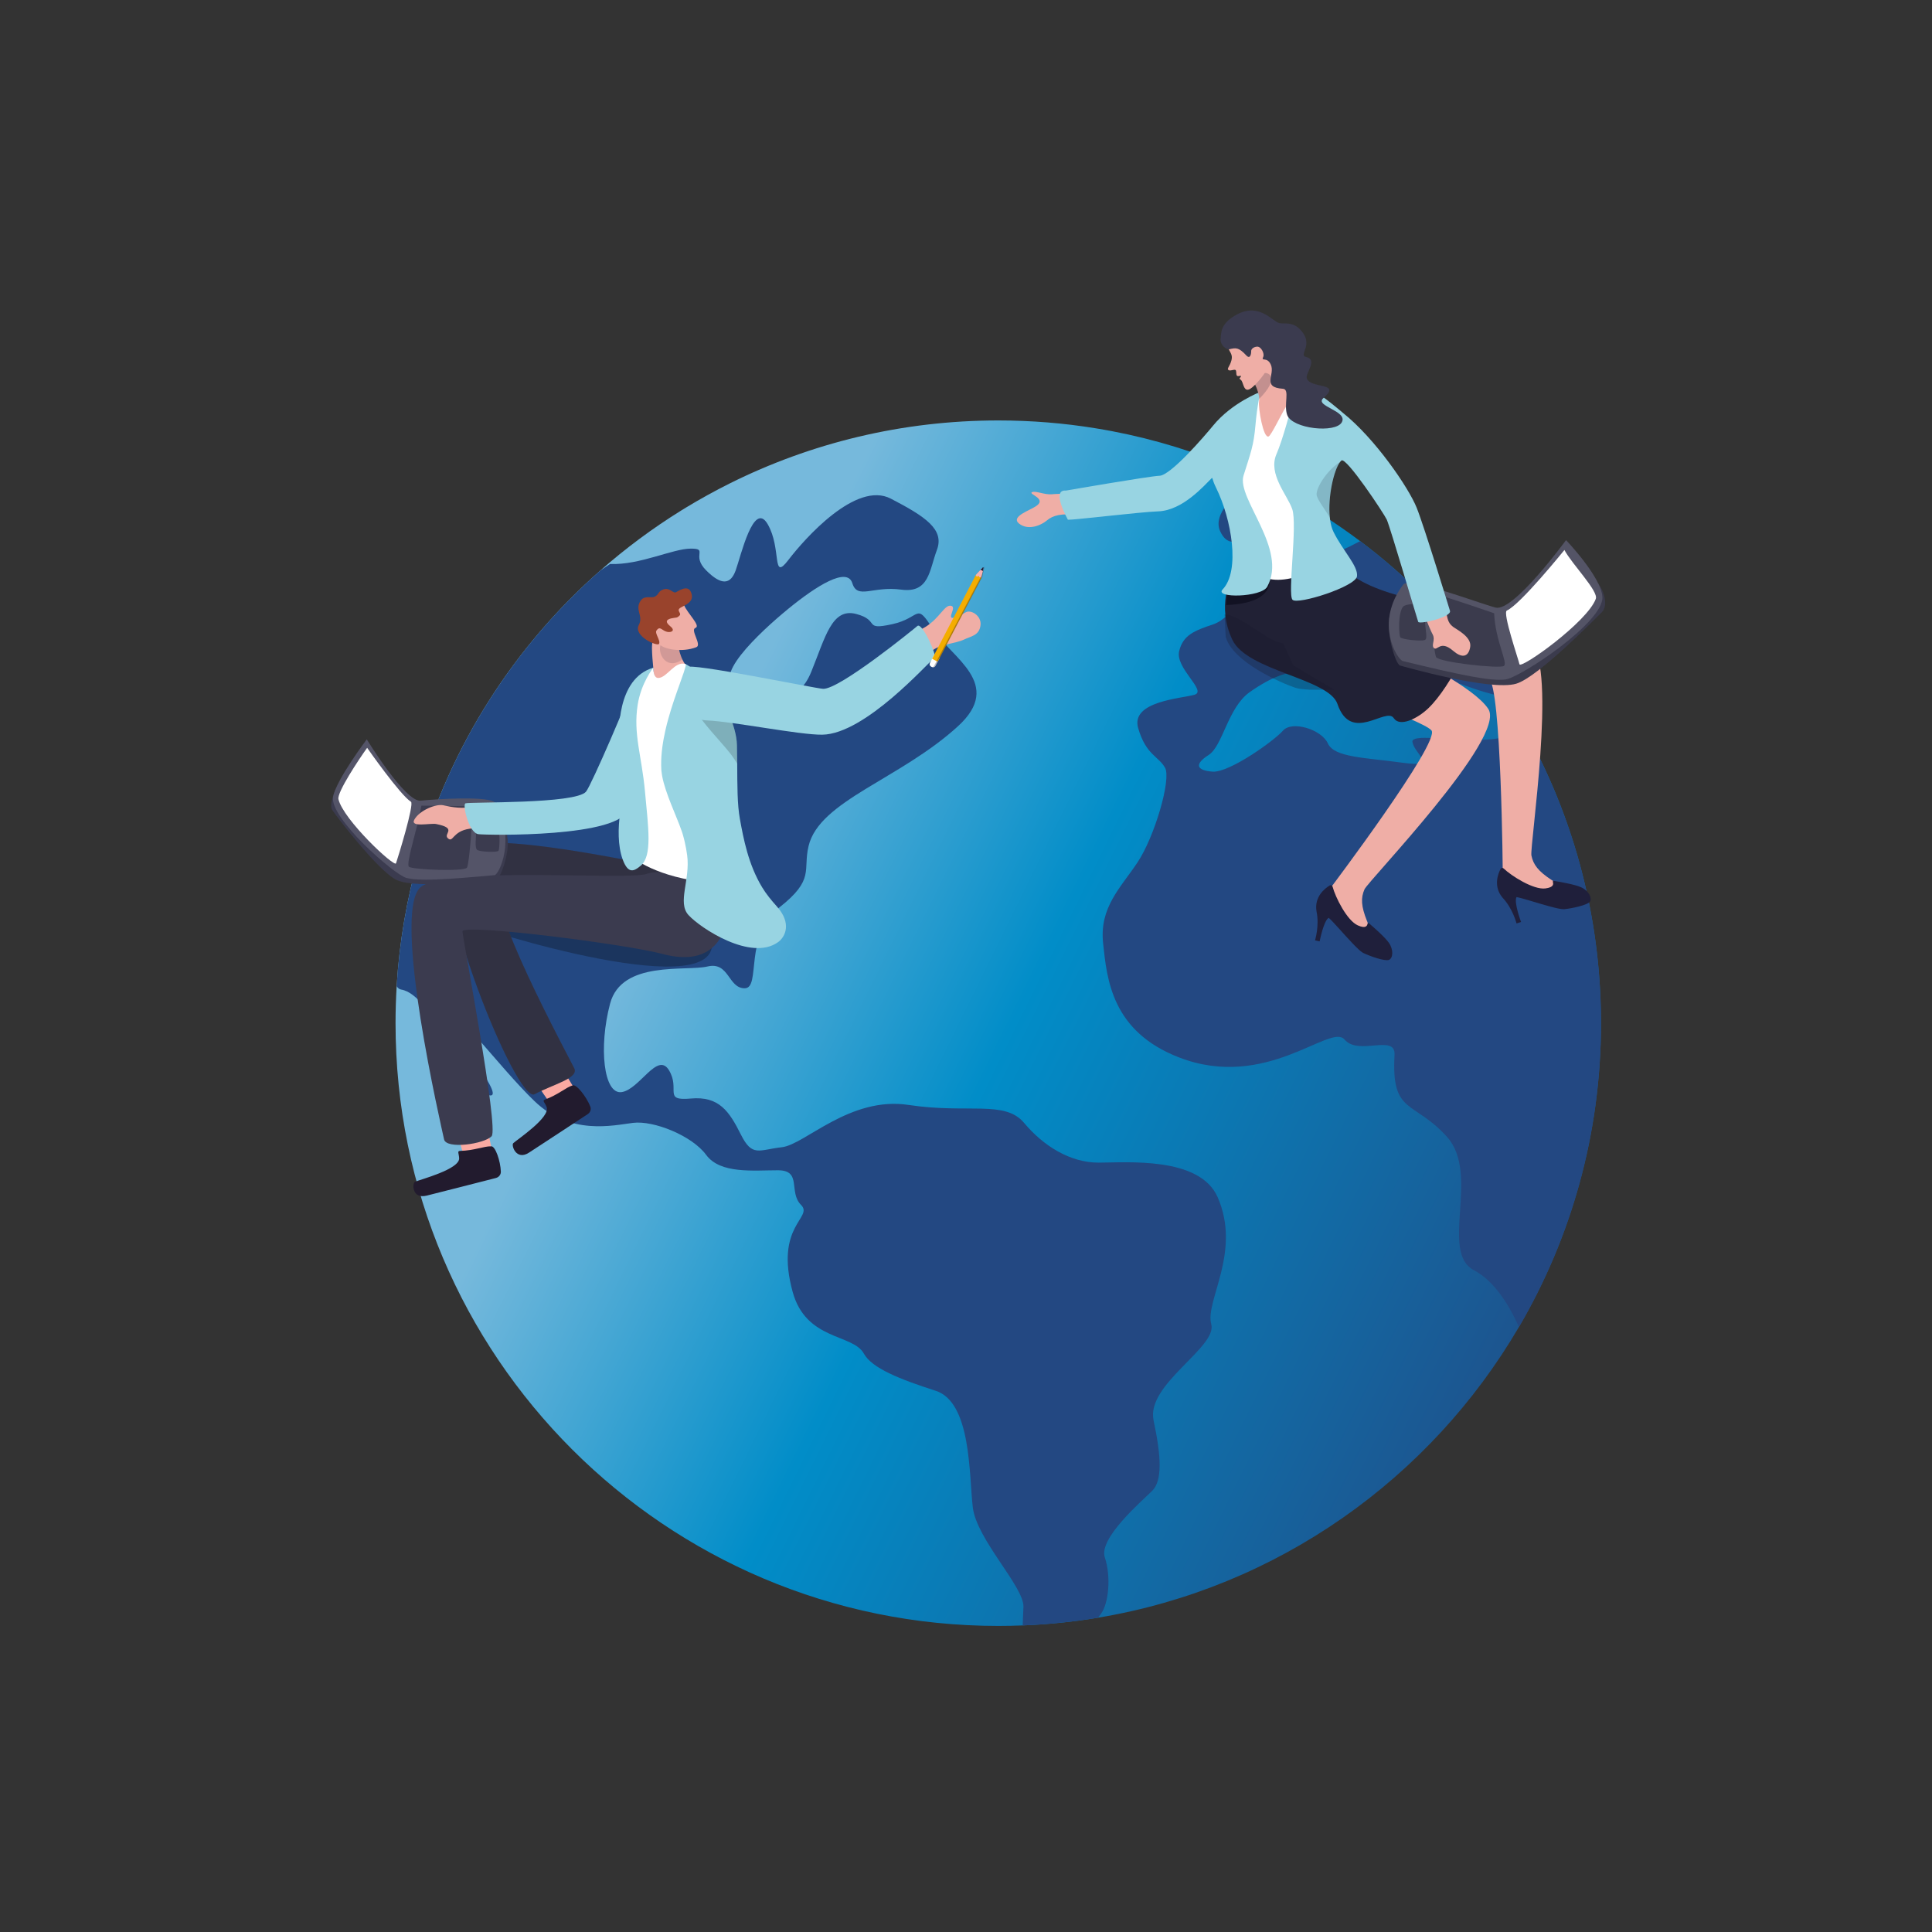 <svg width="280" height="280" viewBox="0 0 280 280" fill="none" xmlns="http://www.w3.org/2000/svg">
<rect x="0" y="0" width="280" height="280" fill="#333333" stroke="none"/>
<g clip-path="url(#clip0_13111_2481)">
<path d="M232.029 148.29C232.029 164.347 227.697 179.393 220.133 192.321C207.302 214.268 185.165 230.112 159.136 234.45C155.564 235.044 151.922 235.422 148.217 235.569C147.045 235.617 145.864 235.642 144.679 235.642C96.436 235.642 57.325 196.533 57.325 148.291C57.325 146.487 57.381 144.699 57.487 142.922C57.877 136.493 58.963 130.248 60.67 124.267C65.33 107.942 74.62 93.568 87.031 82.661C90.669 79.463 94.573 76.56 98.71 73.996C98.931 73.858 99.152 73.722 99.376 73.585C100.413 72.956 101.462 72.347 102.525 71.762C103.598 71.168 104.685 70.6 105.784 70.05C117.497 64.217 130.706 60.935 144.679 60.935C149.478 60.935 154.189 61.321 158.777 62.069C165.152 63.102 171.297 64.826 177.126 67.161C178.679 67.782 180.207 68.445 181.712 69.154C181.843 69.213 181.973 69.274 182.104 69.337C182.614 69.58 183.121 69.824 183.624 70.077C186.459 71.492 189.208 73.055 191.857 74.759C193.595 75.877 195.291 77.057 196.942 78.291C197.003 78.337 197.062 78.38 197.12 78.424C200.571 81.017 203.819 83.86 206.843 86.924C211.057 91.192 214.835 95.894 218.102 100.953C219.015 102.36 219.885 103.795 220.711 105.259C227.366 116.99 231.382 130.414 231.956 144.722C232.004 145.904 232.029 147.093 232.029 148.288V148.29Z" fill="url(#paint0_linear_13111_2481)"/>
<path d="M167.179 205.833C168.294 211.034 168.482 214.564 166.994 216.05C165.507 217.538 159.191 222.923 160.119 225.709C161.049 228.497 160.676 232.396 159.563 233.883C159.437 234.05 159.295 234.242 159.135 234.45C155.566 235.044 151.922 235.424 148.218 235.569C148.23 234.704 148.299 233.773 148.326 232.86C148.4 229.954 141.541 223.107 140.985 218.462C140.429 213.818 140.8 203.229 135.597 201.559C130.397 199.886 126.356 198.289 125.194 196.169C123.616 193.292 116.835 194.314 114.885 187.254C112.208 177.563 117.951 176.479 116.092 174.623C114.236 172.764 116.28 169.605 112.748 169.605C109.217 169.605 104.389 170.163 102.345 167.378C100.301 164.589 94.728 162.362 91.755 162.733C88.783 163.102 82.654 164.589 77.451 159.573C72.247 154.559 65.376 145.083 65.376 147.499C65.376 149.914 74.106 159.945 70.576 158.647C67.048 157.344 62.773 144.157 58.131 143.413C57.878 143.371 57.663 143.204 57.488 142.924C57.878 136.495 58.964 130.25 60.673 124.268C65.333 107.944 74.623 93.57 87.033 82.663L88.413 81.737C92.686 81.921 97.515 79.509 100.116 79.509C102.716 79.509 100.116 80.436 102.348 82.668C104.575 84.895 105.875 84.712 106.619 82.668C107.362 80.624 109.221 72.449 111.264 75.978C113.308 79.509 111.822 84.339 114.237 81.18C116.65 78.022 124.084 69.662 129.097 72.264C134.113 74.865 136.9 76.721 135.786 79.692C134.673 82.666 134.673 86.006 130.585 85.451C126.497 84.895 124.269 86.939 123.526 84.522C122.782 82.108 118.326 84.893 114.239 88.237C110.151 91.582 102.35 98.825 107.364 99.756C112.38 100.686 115.539 102.357 117.583 97.341C119.627 92.325 120.554 88.052 124.086 88.981C127.614 89.911 125.016 91.397 129.287 90.467C133.558 89.538 132.63 87.122 135.231 91.21C137.831 95.299 145.583 99.104 138.822 105.266C130.403 112.945 118.758 116.041 117.186 122.607C116.331 126.162 118.141 127.435 112.938 131.523C107.737 135.611 110.338 143.229 107.922 143.229C105.507 143.229 105.695 139.326 102.535 140.071C99.378 140.814 90.089 139.141 88.416 145.458C86.744 151.774 87.487 158.649 90.087 158.277C92.689 157.906 95.29 152.33 96.961 155.119C98.632 157.906 96.029 159.577 100.117 159.207C104.206 158.835 105.691 161.063 107.364 164.409C109.037 167.751 109.964 166.637 113.31 166.265C116.653 165.895 123.157 158.835 131.699 160.138C140.247 161.436 145.633 159.392 148.421 162.738C151.208 166.082 155.11 168.497 159.196 168.497C163.283 168.497 173.871 167.566 176.473 173.51C179.957 181.478 174.614 188.561 175.542 191.903C176.473 195.246 166.07 200.634 167.183 205.836L167.179 205.833Z" fill="#234882"/>
<path d="M232.029 148.29C232.029 164.347 227.696 179.393 220.133 192.321C218.805 189.303 216.609 185.645 213.623 184.095C208.605 181.495 214.554 170.163 209.721 164.776C204.89 159.385 201.609 161.616 202.106 152.886C202.281 149.776 196.904 153.071 194.86 150.654C192.816 148.242 183.547 158.14 170.893 153.256C161.108 149.48 160.428 141.923 159.872 136.722C159.314 131.52 162.35 128.734 164.833 125.019C167.325 121.303 169.778 112.942 168.849 111.271C167.921 109.602 166.065 109.413 164.95 105.514C163.834 101.611 171.266 101.239 173.125 100.683C174.979 100.123 170.292 96.836 170.893 94.364C171.454 92.052 173.062 91.407 175.848 90.477C178.635 89.548 182.039 84.15 182.039 82.848C182.039 81.545 185.305 78.835 184.268 77.645C182.412 75.51 178.709 81.083 176.838 76.996C175.699 74.505 178.915 71.67 181.712 69.155C181.843 69.215 181.973 69.276 182.104 69.338C182.614 69.581 183.121 69.826 183.624 70.078C186.459 71.493 189.208 73.057 191.856 74.761C191.693 74.949 191.518 75.107 191.33 75.231C189.471 76.442 191.33 77.184 189.935 79.134C188.541 81.084 186.961 80.989 186.591 82.106C186.22 83.222 192.814 80.249 194.485 79.691C194.992 79.524 195.982 79.03 197.12 78.426C200.571 81.018 203.818 83.861 206.843 86.926C211.057 91.194 214.834 95.896 218.102 100.955C215.858 100.688 212.812 99.525 211.113 98.918C208.511 97.988 207.675 95.668 206.842 96.69C206.005 97.711 205.91 98.825 207.211 99.755C208.511 100.684 207.119 102.355 206.378 103.004C205.633 103.655 202.106 98.544 200.711 97.062C199.318 95.576 195.135 95.019 193.093 94.461C191.049 93.902 191.237 94.552 191.886 95.576C192.535 96.598 198.85 97.99 199.318 98.825C199.78 99.662 197.83 98.734 197.83 99.847C198.388 100.405 197.83 103.656 196.716 101.8C195.601 99.941 190.215 97.897 188.543 97.526C186.872 97.156 184.27 98.085 181.111 100.313C177.953 102.542 177.21 108.117 175.169 109.415C173.127 110.716 173.31 111.647 175.727 111.831C178.141 112.016 184.643 107.371 185.942 105.888C187.243 104.402 191.518 105.7 192.446 107.744C193.377 109.788 197.832 109.788 203.219 110.533C208.607 111.274 205.075 109.415 204.702 107.559C204.322 105.7 216.596 108.857 219.936 105.888C220.214 105.642 220.473 105.436 220.711 105.264C227.366 116.995 231.382 130.419 231.956 144.727C232.004 145.909 232.029 147.098 232.029 148.293V148.29Z" fill="#234882"/>
<path opacity="0.29" d="M69.542 134.228C63.391 132.662 101.526 145.432 103.143 137.417L85.215 136.303C84.345 136.225 70.278 133.939 69.542 134.226V134.228Z" fill="#0A0A0A"/>
<path d="M67.192 167.386C66.644 165.846 65.773 161.83 65.773 161.83L70.071 160.774L71.321 166.812L68.927 169.315L67.192 167.384V167.386Z" fill="#FAAAA2"/>
<path d="M66.689 166.795C66.209 166.805 66.517 167.171 66.544 167.867C66.603 169.462 60.963 170.923 60.149 171.271C59.73 171.451 59.667 173.832 61.853 173.274C63.743 172.79 69.808 171.265 71.873 170.723C72.306 170.609 72.6 170.231 72.587 169.8C72.535 168.26 71.774 166.039 71.181 166.136C70.229 166.087 68.688 166.757 66.689 166.797V166.795Z" fill="#221B2E"/>
<path d="M79.66 159.76C78.618 158.467 76.427 154.922 76.427 154.922L80.094 152.563L83.335 157.914L81.948 161.049L79.66 159.76Z" fill="#FAAAA2"/>
<path d="M78.986 159.355C78.538 159.515 78.954 159.766 79.217 160.422C79.818 161.919 75.031 165.088 74.389 165.676C74.057 165.979 74.815 168.264 76.673 167.043C78.281 165.988 83.442 162.623 85.194 161.457C85.56 161.213 85.707 160.76 85.546 160.354C84.969 158.905 83.493 157.032 82.973 157.311C82.062 157.564 80.848 158.688 78.987 159.355H78.986Z" fill="#221B2E"/>
<path d="M102.139 126.989C87.168 123.743 68.425 120.099 65.584 123.469C61.973 127.752 74.836 160.014 77.471 158.584C80.108 157.154 83.954 156.276 83.222 154.81C82.492 153.344 69.489 129.172 73.284 129.71C77.08 130.248 98.237 136.146 99.771 135.479C101.306 134.812 102.137 126.989 102.137 126.989H102.139Z" fill="#3B3B4F"/>
<path opacity="0.18" d="M102.139 126.989C87.168 123.743 68.425 120.099 65.584 123.469C61.973 127.752 74.836 160.014 77.471 158.584C80.108 157.154 83.954 156.276 83.222 154.81C82.492 153.344 69.489 129.172 73.284 129.71C77.08 130.248 98.237 136.146 99.771 135.479C101.306 134.812 102.137 126.989 102.137 126.989H102.139Z" fill="#0A0A0A"/>
<path d="M105.758 127.953C105.962 130.534 105.853 135.169 103.141 137.417C101.663 138.642 99.412 139.161 96.018 138.254C90.687 136.83 66.979 133.808 67.03 134.994C67.081 136.179 72.315 163.528 71.25 164.667C70.185 165.806 64.666 166.595 64.357 165.124C64.046 163.653 56.745 132.324 60.929 128.599C64.454 125.46 91.027 127.638 93.726 126.644C96.427 125.652 105.756 127.953 105.756 127.953H105.758Z" fill="#3B3B4F"/>
<path d="M48.619 114.398C48.348 115.207 47.716 116.67 48.145 117.378C48.575 118.087 54.892 126.344 57.495 127.541C60.558 128.951 71.703 127.45 71.927 127.425C72.525 127.361 73.777 123.86 73.577 121.697C73.403 119.815 72.558 117.953 72.449 117.697C72.34 117.441 66.918 119.338 66.918 119.338L63.598 125.399L48.619 114.398Z" fill="#3B3B4F"/>
<path d="M71.809 116.394C74.802 121.62 72.324 126.773 71.677 126.832C64.338 127.503 60.636 127.716 58.866 127.222C57.094 126.728 47.743 118.551 48.27 115.494C48.685 113.084 53.155 107.15 53.155 107.15C53.155 107.15 58.734 116.289 60.978 116.041C63.222 115.793 71.185 115.305 71.809 116.393V116.394Z" fill="#545468"/>
<path d="M53.209 108.378C52.047 109.991 48.821 114.832 49.049 115.82C49.73 118.785 57.173 125.746 57.392 125.12C57.609 124.494 60.084 116.525 59.558 116.196C57.986 115.217 53.209 108.378 53.209 108.378Z" fill="white"/>
<path d="M61.07 116.757C60.524 120.065 58.782 125.173 59.266 125.611C59.751 126.048 67.293 126.337 67.674 125.749C68.056 125.161 68.619 117.124 68.351 116.947C68.084 116.771 61.07 116.759 61.07 116.759V116.757Z" fill="#3B3B4F"/>
<path d="M69.043 119.795C69.001 121.544 68.741 122.966 69.211 123.21C69.682 123.454 72.064 123.557 72.244 123.304C72.424 123.051 72.546 120.141 71.97 119.267C71.729 118.902 69.079 118.352 69.044 119.797L69.043 119.795Z" fill="#3B3B4F"/>
<path d="M70.481 116.53C69.339 116.663 69.973 116.508 68.502 116.89C67.08 117.259 65.566 117.002 64.247 116.706C63.174 116.467 60.808 117.443 60.055 118.775C59.376 119.974 62.386 119.259 63.217 119.424C66.405 120.056 64.145 120.827 64.922 121.501C65.698 122.175 65.546 120.476 68.059 120.106C69.568 119.883 70.267 120.218 70.848 119.928C71.429 119.635 70.483 116.53 70.483 116.53H70.481Z" fill="#EFAEA6"/>
<path d="M84.929 114.738C83.387 116.546 68.057 116.194 67.454 116.427C67.002 116.602 67.931 120.692 69.322 120.892C70.466 121.057 90.299 121.412 91.025 117.16C91.572 113.959 97.999 101.262 97.999 101.262C97.999 101.262 91.707 96.363 91.484 99.694C91.43 100.513 85.686 113.85 84.928 114.738H84.929Z" fill="#98D4E2"/>
<path d="M99.525 100.166L95.174 100.247C94.812 98.606 94.512 95.53 94.489 93.996C94.463 92.312 95.253 91.083 95.253 91.083L96.457 92.454L98.394 92.637C98.394 92.637 98.247 92.701 98.265 93.195C98.296 94.007 98.788 96.378 100.292 97.201C101.23 97.712 99.525 100.166 99.525 100.166Z" fill="#EFAEA6"/>
<path opacity="0.14" d="M98.257 93.264C98.337 94.159 98.57 94.831 98.888 95.579C96.78 97.103 95.396 95.071 95.682 93.642C95.789 93.107 96.458 92.454 96.458 92.454C96.458 92.454 98.104 91.552 98.257 93.264Z" fill="#19193B"/>
<path d="M99.142 87.7C99.606 88.869 101.61 90.715 100.793 90.997C99.976 91.28 101.777 93.466 100.915 93.798C98.83 94.602 96.007 94.121 95.429 93.205C94.851 92.288 94.143 89.411 94.143 89.411L99.142 87.702V87.7Z" fill="#EFAEA6"/>
<path d="M97.321 89.614C98.007 89.46 98.075 89.609 98.473 89.222C98.871 88.836 97.874 88.478 98.698 88.032C99.523 87.586 100.459 87.202 100.251 86.181C99.951 84.705 98.744 85.372 98.007 85.813C97.534 86.097 97.076 85.045 96.079 85.445C95.296 85.758 95.529 86.188 94.841 86.498C94.426 86.686 93.379 86.277 92.868 87.022C91.918 88.402 93.302 89.209 92.58 90.58C91.738 92.18 95.278 93.732 95.508 93.314C95.775 92.827 94.852 91.796 95.144 91.376C95.587 90.743 95.805 91.204 96.422 91.486C97.081 91.788 98.039 91.486 97.149 90.77C96.259 90.053 96.697 89.752 97.319 89.612L97.321 89.614Z" fill="#99432C"/>
<path d="M99.359 96.235C97.807 95.744 96.694 98.208 95.422 98.254C94.651 98.282 94.709 96.938 94.689 96.768C94.31 96.969 94.037 97.186 93.823 97.499C88.366 105.502 91.613 124.217 91.613 124.217C91.613 124.217 95.122 127.247 102.925 127.904C107.677 128.305 104.822 123.73 104.697 122.637C104.571 121.544 102.509 100.233 102.509 100.233C102.509 100.233 101.647 98.412 99.359 96.233V96.235Z" fill="white"/>
<path d="M112.765 136.537C108.872 139.371 101.489 134.51 99.77 132.606C98.135 130.795 100.065 127.486 99.588 123.945C99.507 123.349 99.398 122.715 99.243 122.043C99.22 121.948 99.197 121.854 99.175 121.759C99.154 121.676 99.131 121.592 99.111 121.508C99.09 121.433 99.071 121.361 99.052 121.286C99.023 121.177 98.99 121.067 98.961 120.956C98.928 120.849 98.893 120.737 98.857 120.619C98.83 120.542 98.802 120.462 98.774 120.382C98.408 119.322 97.82 117.969 97.265 116.564C96.709 115.159 96.189 113.703 95.957 112.432C95.918 112.202 95.885 111.979 95.863 111.763C95.86 111.717 95.853 111.672 95.85 111.626C95.849 111.581 95.844 111.537 95.842 111.494C95.832 111.327 95.827 111.157 95.824 110.989C95.822 110.942 95.822 110.898 95.822 110.852C95.805 109.219 96.058 107.503 96.435 105.842L96.438 105.827C96.563 105.268 96.704 104.716 96.856 104.171C97.878 100.479 99.301 97.303 99.408 96.271C99.408 96.271 100.369 96.662 102.577 98.949C102.884 99.268 103.216 99.623 103.572 100.02C104.799 101.384 106.739 105.17 106.803 107.944C106.825 108.849 106.836 109.726 106.841 110.573C106.841 110.609 106.841 110.645 106.841 110.68C106.863 113.848 106.843 116.581 107.236 118.721C107.751 121.539 108.446 125.265 110.447 128.584C111.033 129.558 111.804 130.498 112.587 131.368C112.592 131.378 112.597 131.384 112.607 131.393C114.73 133.76 113.872 135.735 112.764 136.542L112.765 136.537Z" fill="#98D4E2"/>
<path d="M89.781 107.264C89.953 108.685 90.141 111.388 90.207 113.269C90.288 115.595 89.984 116.997 89.862 117.89C89.583 119.916 89.504 122.558 90.247 124.564C91.041 126.71 91.888 126.289 92.867 125.455C94.546 124.026 93.975 120.063 93.469 114.642C92.991 109.483 91.759 106.39 92.414 102.159C92.911 98.959 94.686 96.769 94.686 96.769C89.267 98.346 89.683 106.47 89.779 107.264H89.781Z" fill="#98D4E2"/>
<path d="M133.291 95.107C134.289 94.534 133.947 95.189 135.149 94.26C136.309 93.362 138.583 93.243 139.727 92.683C140.711 92.201 141.938 92.117 142.106 90.596C142.258 89.228 140.724 88.321 139.983 88.729C136.067 90.888 138.875 88.126 137.896 87.814C136.917 87.5 136.273 89.536 134.11 90.865C132.811 91.663 132.038 91.631 131.617 92.128C131.198 92.625 133.291 95.107 133.291 95.107Z" fill="#EFAEA6"/>
<path opacity="0.18" d="M106.843 110.677C106.816 110.632 106.793 110.592 106.772 110.558C106.721 110.475 106.666 110.394 106.617 110.31C106.569 110.239 106.519 110.168 106.473 110.092C106.43 110.029 106.387 109.967 106.342 109.904C106.28 109.81 106.214 109.716 106.148 109.621C106.082 109.529 106.014 109.435 105.941 109.336C105.89 109.273 105.839 109.207 105.786 109.139C104.401 107.374 101.792 104.799 100.524 102.545L100.298 100.712L102.578 98.944C102.885 99.263 103.217 99.618 103.574 100.016C104.8 101.379 106.74 105.165 106.805 107.939C106.826 108.844 106.838 109.721 106.843 110.568C106.843 110.604 106.843 110.64 106.843 110.675V110.677Z" fill="#0A0A0A"/>
<path d="M119.29 99.829C121.656 99.943 132.467 91.146 132.953 90.723C133.643 90.124 135.827 95.051 135.454 95.318C134.516 95.993 125.424 106.38 119.173 106.476C115.897 106.526 106.26 104.563 102.472 104.411C98.685 104.257 100.162 100.418 99.659 96.73C99.548 95.918 118.128 99.773 119.29 99.829Z" fill="#98D4E2"/>
<path d="M156.334 74.67C153.846 74.346 152.602 74.68 151.711 75.436C151.014 76.029 149.295 76.872 147.926 76.047C146.388 75.119 148.361 74.317 149.796 73.565C152.204 72.304 148.825 71.614 149.602 71.318C150.141 71.114 151.4 71.729 152.431 71.632C153.661 71.515 156.743 71.54 156.743 71.54L156.335 74.67H156.334Z" fill="#EFAEA6"/>
<path d="M187.437 87.713L190.224 87.976C190.327 87.986 190.426 88.014 190.518 88.06C191.659 88.636 197.791 91.098 200.474 92.462C200.494 92.472 202.274 93.849 202.292 93.86C204.41 95.156 213.612 99.538 215.699 102.75C218.392 106.892 198.298 127.643 197.753 128.886C197.208 130.13 197.256 131.328 198.107 133.458C198.115 133.48 198.125 133.501 198.135 133.521C198.542 134.335 197.519 135.109 196.847 134.495L194.005 131.903C193.939 131.843 193.885 131.774 193.842 131.696L192.708 129.661C192.569 129.411 192.569 129.109 192.708 128.86C192.708 128.86 208.891 107.409 207.448 105.841C206.005 104.274 190.947 99.231 190.947 99.231C190.718 99.141 190.498 98.114 190.285 98.234C189.544 98.657 187.271 98.11 182.971 95.019C181.678 94.09 182.253 92.974 182.423 92.033C182.456 91.851 182.548 91.688 182.687 91.565L186.82 87.913C186.99 87.763 187.214 87.69 187.441 87.71L187.437 87.713Z" fill="#EFAEA6"/>
<path d="M192.567 133.017C193.173 133.526 194.789 135.435 196.075 136.775C196.65 137.373 197.155 137.86 197.479 138.056C197.51 138.076 197.54 138.093 197.57 138.108C198.522 138.575 200.728 139.354 201.308 139.107C201.889 138.859 201.98 137.649 201.301 136.658C201.015 136.242 200.454 135.671 199.901 135.147C199.335 134.611 198.773 134.127 198.522 133.912C198.435 133.838 198.384 133.797 198.384 133.797C198.384 133.797 198.25 133.741 198.212 133.868C198.126 134.16 197.959 134.639 196.78 134.11C195.214 133.407 193.534 130.044 193.125 128.493C193.077 128.315 192.874 128.231 192.717 128.325C192.012 128.749 190.462 129.941 190.795 132.055C191.248 134.138 190.584 136.282 190.584 136.282L191.254 136.433C191.254 136.433 191.826 133.428 192.569 133.017H192.567Z" fill="#1F1F3B"/>
<path d="M191.295 86.706L194.041 86.163C194.141 86.143 194.245 86.142 194.346 86.16C195.604 86.388 196.521 87.532 199.481 88.073C199.502 88.077 207.264 88.351 207.286 88.357C209.686 88.993 218.985 90.908 221.901 93.39C225.664 96.591 221.678 122.654 221.944 123.984C222.211 125.315 222.938 126.269 224.856 127.526C224.876 127.539 224.896 127.551 224.916 127.561C225.717 127.993 225.322 129.215 224.419 129.098L220.605 128.604C220.517 128.592 220.432 128.568 220.352 128.528L218.255 127.511C217.999 127.387 217.824 127.138 217.796 126.854C217.796 126.854 217.598 99.419 215.767 98.33C213.936 97.24 198.801 97.097 198.801 97.097C198.555 97.075 197.457 96.443 197.287 96.621C196.696 97.239 194.782 98.492 189.778 96.758C188.273 96.236 187.824 93.23 187.719 92.28C187.699 92.097 187.74 91.914 187.838 91.757L190.755 87.078C190.876 86.885 191.07 86.751 191.292 86.706H191.295Z" fill="#EFAEA6"/>
<path d="M219.787 130.014C220.569 130.133 222.94 130.924 224.737 131.403C225.537 131.616 226.223 131.767 226.602 131.767C226.64 131.767 226.675 131.767 226.706 131.764C227.763 131.668 230.053 131.188 230.42 130.676C230.788 130.163 230.236 129.081 229.142 128.587C228.681 128.379 227.905 128.183 227.16 128.024C226.398 127.861 225.668 127.739 225.341 127.686C225.227 127.668 225.163 127.658 225.163 127.658C225.163 127.658 225.019 127.679 225.052 127.808C225.131 128.102 225.237 128.597 223.954 128.759C222.25 128.972 219.067 126.971 217.913 125.86C217.779 125.733 217.563 125.766 217.477 125.928C217.095 126.656 216.389 128.48 217.772 130.113C219.24 131.658 219.788 133.835 219.788 133.835L220.44 133.615C220.44 133.615 219.367 130.75 219.788 130.012L219.787 130.014Z" fill="#1F1F3B"/>
<path d="M177.593 89.17C177.713 90.301 178.02 91.493 178.598 92.715C180.746 97.257 192.573 98.328 193.83 102.017C195.814 107.845 200.878 102.363 201.997 104.082C202.858 105.403 205.414 104.176 207.02 102.631C210.354 99.424 214.146 91.357 213.851 89.262C211.009 87.418 199.382 87.094 194.724 82.318C194.275 82.504 193.798 82.067 193.309 82.174C192.887 82.266 192.451 82.331 192.007 82.371C189.02 82.64 185.67 81.811 183.287 81.023C182.435 80.741 181.707 80.464 181.164 80.246C180.499 79.977 180.109 79.793 180.109 79.793C180.109 79.793 180.06 79.884 179.974 80.054C179.904 80.191 179.835 80.348 179.766 80.53C179.746 80.582 179.718 80.644 179.686 80.713C179.163 81.829 177.167 85.103 177.596 89.17H177.593Z" fill="#212135"/>
<path d="M231.618 84.543C232.628 85.96 233.044 87.887 232.106 88.772C231.413 89.427 222.953 98.13 219.743 99.086C215.967 100.21 203.178 96.523 202.92 96.456C202.232 96.276 200.853 91.683 201.395 89.178C201.867 86.998 203.539 85.228 203.705 84.946C203.87 84.664 209.924 87.829 209.924 87.829L212.932 95.518L231.619 84.542L231.618 84.543Z" fill="#3B3B4D"/>
<path d="M203.369 84.72C199.128 90.338 202.551 95.622 203.297 95.802C211.764 97.858 216.053 98.748 218.19 98.473C220.326 98.199 232.41 90.216 232.232 86.538C232.092 83.635 226.963 78.276 226.963 78.276C226.963 78.276 219.334 88.734 216.75 88.055C214.167 87.376 204.253 83.549 203.369 84.718V84.72Z" fill="#545466"/>
<path d="M226.724 79.709C227.85 81.803 231.682 85.666 231.276 86.785C230.056 90.149 220.374 97.035 220.21 96.263C220.047 95.49 217.724 88.778 218.386 88.483C220.359 87.606 226.724 79.709 226.724 79.709Z" fill="white"/>
<path d="M216.542 88.881C216.708 92.858 218.583 96.083 217.956 96.514C217.327 96.945 208.484 95.98 208.124 95.222C207.764 94.466 206.989 86.127 207.326 85.965C207.663 85.803 216.542 88.879 216.542 88.879V88.881Z" fill="#3B3B4D"/>
<path d="M206.547 88.749C206.345 90.809 207.062 92.556 206.479 92.761C205.895 92.965 203.099 92.675 202.928 92.346C202.754 92.018 202.561 88.833 203.36 87.906C203.695 87.519 206.715 87.046 206.548 88.749H206.547Z" fill="#3B3B4D"/>
<path opacity="0.57" d="M177.702 87.684C186.781 87.37 183.408 81.893 183.408 81.893L193.353 83.397L192.937 83.006L192.065 82.189L184.498 80.429L181.605 79.757L180.976 79.61C180.299 80.64 177.857 83.596 177.704 87.684H177.702Z" fill="#070716"/>
<path d="M209.535 87.903C209.69 89.468 209.793 90.241 210.572 90.831C211.127 91.25 213.319 92.308 213.073 93.764C212.796 95.402 211.725 95.297 210.594 94.316C208.695 92.671 208.3 94.456 207.783 93.885C207.425 93.49 208.046 92.769 207.613 91.917C207.097 90.9 206.076 88.24 206.076 88.24L209.537 87.903H209.535Z" fill="#EFAEA6"/>
<path d="M184.723 56.095L182.297 57.205L178.761 71.123C178.761 71.123 179.893 79.499 181.786 82.438C184.247 86.264 192.24 82.111 191.903 81.233C188.822 73.187 187.937 55.9 187.937 55.9L184.721 56.095H184.723Z" fill="white"/>
<path d="M187.318 86.924C188.064 87.694 196.495 85.009 196.668 83.513C196.842 82.017 194.647 79.884 193.262 77.087C193.019 76.6 192.858 76.001 192.767 75.337C192.75 75.221 192.737 75.101 192.725 74.98C192.42 72.06 193.287 68.137 194.221 66.941C194.282 66.864 194.343 66.798 194.405 66.743C195.088 66.144 200.623 74.503 200.984 75.314C201.493 76.455 205.376 89.683 205.535 90.117C205.691 90.553 210.516 89.417 210.131 88.493C210.131 88.493 206.456 76.432 205.317 73.588C204.143 70.658 199.277 63.537 194.604 59.819C194.484 59.723 191.558 57.149 190.061 56.533C189.92 56.475 189.778 56.42 189.638 56.369C189.065 56.158 188.497 55.998 187.939 55.899C187.939 55.899 187.832 56.343 187.652 57.055C187.645 57.081 187.638 57.109 187.632 57.137C187.085 59.292 185.913 63.707 184.99 65.832C183.742 68.705 186.578 71.749 187.279 73.778C188.064 76.057 186.572 86.153 187.32 86.923L187.318 86.924Z" fill="#98D4E2"/>
<path d="M175.794 61.702C174.481 63.309 169.657 68.893 168.045 68.951C166.582 69.003 154.478 71.1 154.478 71.1C152.261 70.9 154.772 75.324 154.772 75.324C155.697 75.367 165.133 74.206 167.858 74.109C171.443 73.98 174.572 70.298 175.576 69.335C175.792 69.127 175.576 69.335 176.248 70.699C178.488 75.248 179.781 82.729 177.185 85.435C175.949 86.723 182.806 86.587 183.658 85.03C186.666 79.539 179.188 72.238 180.222 68.926C181.255 65.615 181.695 64.617 181.952 61.598C182.195 58.755 182.665 56.797 182.665 56.797C182.665 56.797 178.543 58.337 175.795 61.701L175.794 61.702Z" fill="#98D4E2"/>
<path d="M183.86 63.253C184.248 63.086 185.715 59.98 186.325 59.034C186.935 58.088 187.118 54.867 187.118 54.867C187.118 54.867 185.401 53.633 183.95 50.26C182.695 47.344 180.722 53.647 180.722 53.647C181.205 54.391 181.574 55.039 181.844 55.6C182.302 56.551 182.485 57.264 182.492 57.812C182.493 57.951 182.485 58.08 182.467 58.199C182.333 59.057 183.076 63.59 183.86 63.253Z" fill="#EFAEA6"/>
<path opacity="0.21" d="M182.491 57.812C183.961 56.308 184.443 55.311 184.169 54.568C183.819 53.622 182.014 54.172 181.857 54.662C181.77 54.933 181.955 55.436 181.843 55.6C182.3 56.551 182.483 57.264 182.49 57.812H182.491Z" fill="#1F1F39"/>
<path opacity="0.14" d="M192.725 74.979C192.42 72.058 193.286 68.135 194.221 66.94C192.289 68.186 190.759 70.653 190.81 71.68C190.84 72.294 192.01 73.816 192.725 74.979Z" fill="#070716"/>
<path opacity="0.3" d="M193.376 99.954H189.739C188.984 99.893 188.274 99.864 187.685 99.662C185.638 98.967 178.629 95.934 177.64 92.287C177.631 92.262 177.481 89.072 177.475 89.047C179.74 89.047 184.128 93.263 185.953 93.207L185.986 93.281L187.454 96.436L193.374 99.954H193.376Z" fill="#19192D"/>
<path d="M177.912 49.98C177.991 50.988 178.741 51.15 178.47 52.218C178.244 53.112 177.743 53.434 178.05 53.635C178.358 53.835 179.018 53.391 179.124 53.709C179.229 54.028 179.074 54.542 179.467 54.508C179.728 54.487 179.969 54.365 179.791 54.662C179.72 54.781 179.47 54.789 179.835 55.06C180.194 55.328 180.184 56.589 180.88 56.48C181.577 56.371 183.223 54.353 183.659 53.457C184.206 52.336 183.874 50.622 183.874 50.622L181.891 48.748L177.91 49.98H177.912Z" fill="#EFAEA6"/>
<path d="M178.129 50.622C179.104 50.394 179.493 50.297 180.626 51.512C181.217 52.148 181.347 51.201 181.329 50.909C181.309 50.582 181.661 50.282 182.17 50.239C182.781 50.188 183.292 51.267 183.078 51.715C182.726 52.453 183.623 51.654 184.166 52.815C184.858 54.292 182.802 56.136 185.928 56.343C186.983 56.412 186.01 58.641 186.55 60.144C187.275 62.158 193.607 62.835 194.477 61.177C195.347 59.52 190.435 58.866 191.795 57.697C194.54 55.339 189.837 56.399 189.387 54.804C189.182 54.079 191.016 52.126 189.306 51.745C188.175 51.494 190.186 50.15 188.857 48.272C187.6 46.498 186.264 46.978 185.459 46.838C184.417 46.656 182.419 43.57 178.841 45.819C176.954 47.004 176.997 48.073 176.899 49.09C176.809 50.047 177.798 50.701 178.129 50.624V50.622Z" fill="#3B3B4F"/>
<path d="M136.184 95.34L135.893 95.898L135.583 96.494C135.52 96.614 135.403 96.69 135.277 96.708C135.247 96.712 135.216 96.713 135.185 96.708C135.135 96.703 135.084 96.69 135.036 96.665L134.949 96.619C134.751 96.517 134.675 96.272 134.777 96.074L135.087 95.478L135.378 94.92L136.022 95.255L136.033 95.262L136.182 95.34H136.184Z" fill="white"/>
<path d="M142.381 82.663C142.396 82.686 142.404 82.712 142.406 82.742C142.406 82.755 142.406 82.77 142.404 82.783L142.267 83.528L142.226 83.756L136.185 95.34L135.894 95.898L135.744 95.82L135.735 95.815L135.09 95.478L135.38 94.92L141.413 83.35L141.422 83.335L142.118 82.631C142.118 82.631 142.13 82.621 142.135 82.617C142.219 82.55 142.331 82.582 142.383 82.661L142.381 82.663Z" fill="#F4AD00"/>
<path d="M142.478 82.371C142.502 82.397 142.517 82.433 142.507 82.476L142.446 82.754L142.225 83.754C142.1 83.69 142.177 83.696 142.121 83.668C142.098 83.657 142.08 83.66 142.06 83.663C142.03 83.668 141.999 83.677 141.946 83.648C141.855 83.6 141.946 83.526 141.855 83.48C141.764 83.432 141.636 83.599 141.548 83.563C141.48 83.534 141.523 83.459 141.411 83.35L141.419 83.335L142.111 82.584L142.304 82.374C142.354 82.319 142.431 82.328 142.474 82.371H142.478Z" fill="#F5B1B4"/>
<path d="M142.532 82.242C142.544 82.257 142.55 82.275 142.545 82.298L142.506 82.478L142.445 82.755C142.443 82.765 142.43 82.768 142.423 82.762C142.417 82.755 142.41 82.749 142.405 82.742C142.392 82.729 142.38 82.717 142.369 82.707C142.347 82.686 142.326 82.669 142.311 82.658C142.256 82.623 142.197 82.676 142.134 82.618C142.129 82.613 142.123 82.606 142.116 82.598C142.113 82.595 142.113 82.59 142.114 82.585C142.114 82.585 142.114 82.583 142.114 82.582L142.43 82.238C142.461 82.205 142.507 82.214 142.532 82.243V82.242Z" fill="#1F1E39"/>
<path opacity="0.28" d="M142.667 82.108C142.678 82.123 142.685 82.141 142.68 82.164L142.639 82.344L142.576 82.623L142.348 83.632L136.199 95.325L135.904 95.889L135.587 96.49C135.522 96.613 135.405 96.69 135.278 96.707C135.248 96.712 135.217 96.712 135.186 96.708C135.296 96.614 135.382 96.505 135.395 96.474C135.399 96.464 135.526 96.221 135.742 95.807C135.826 95.643 135.925 95.454 136.038 95.242C137.685 92.09 141.95 83.956 142.143 83.612C142.156 83.589 142.168 83.566 142.181 83.543C142.341 83.231 142.401 82.919 142.498 82.579C142.501 82.564 142.506 82.549 142.511 82.534C142.536 82.45 142.563 82.364 142.594 82.275L142.61 82.238L142.667 82.11V82.108Z" fill="#070716"/>
</g>
<defs>
<linearGradient id="paint0_linear_13111_2481" x1="69.115" y1="111.124" x2="240.601" y2="195.466" gradientUnits="userSpaceOnUse">
<stop offset="0.16" stop-color="#76B9DC"/>
<stop offset="0.45" stop-color="#018DC8"/>
<stop offset="1" stop-color="#234882"/>
</linearGradient>
<clipPath id="clip0_13111_2481">
<rect width="184.632" height="190.64" fill="white" transform="translate(48 45)"/>
</clipPath>
</defs>
</svg>
